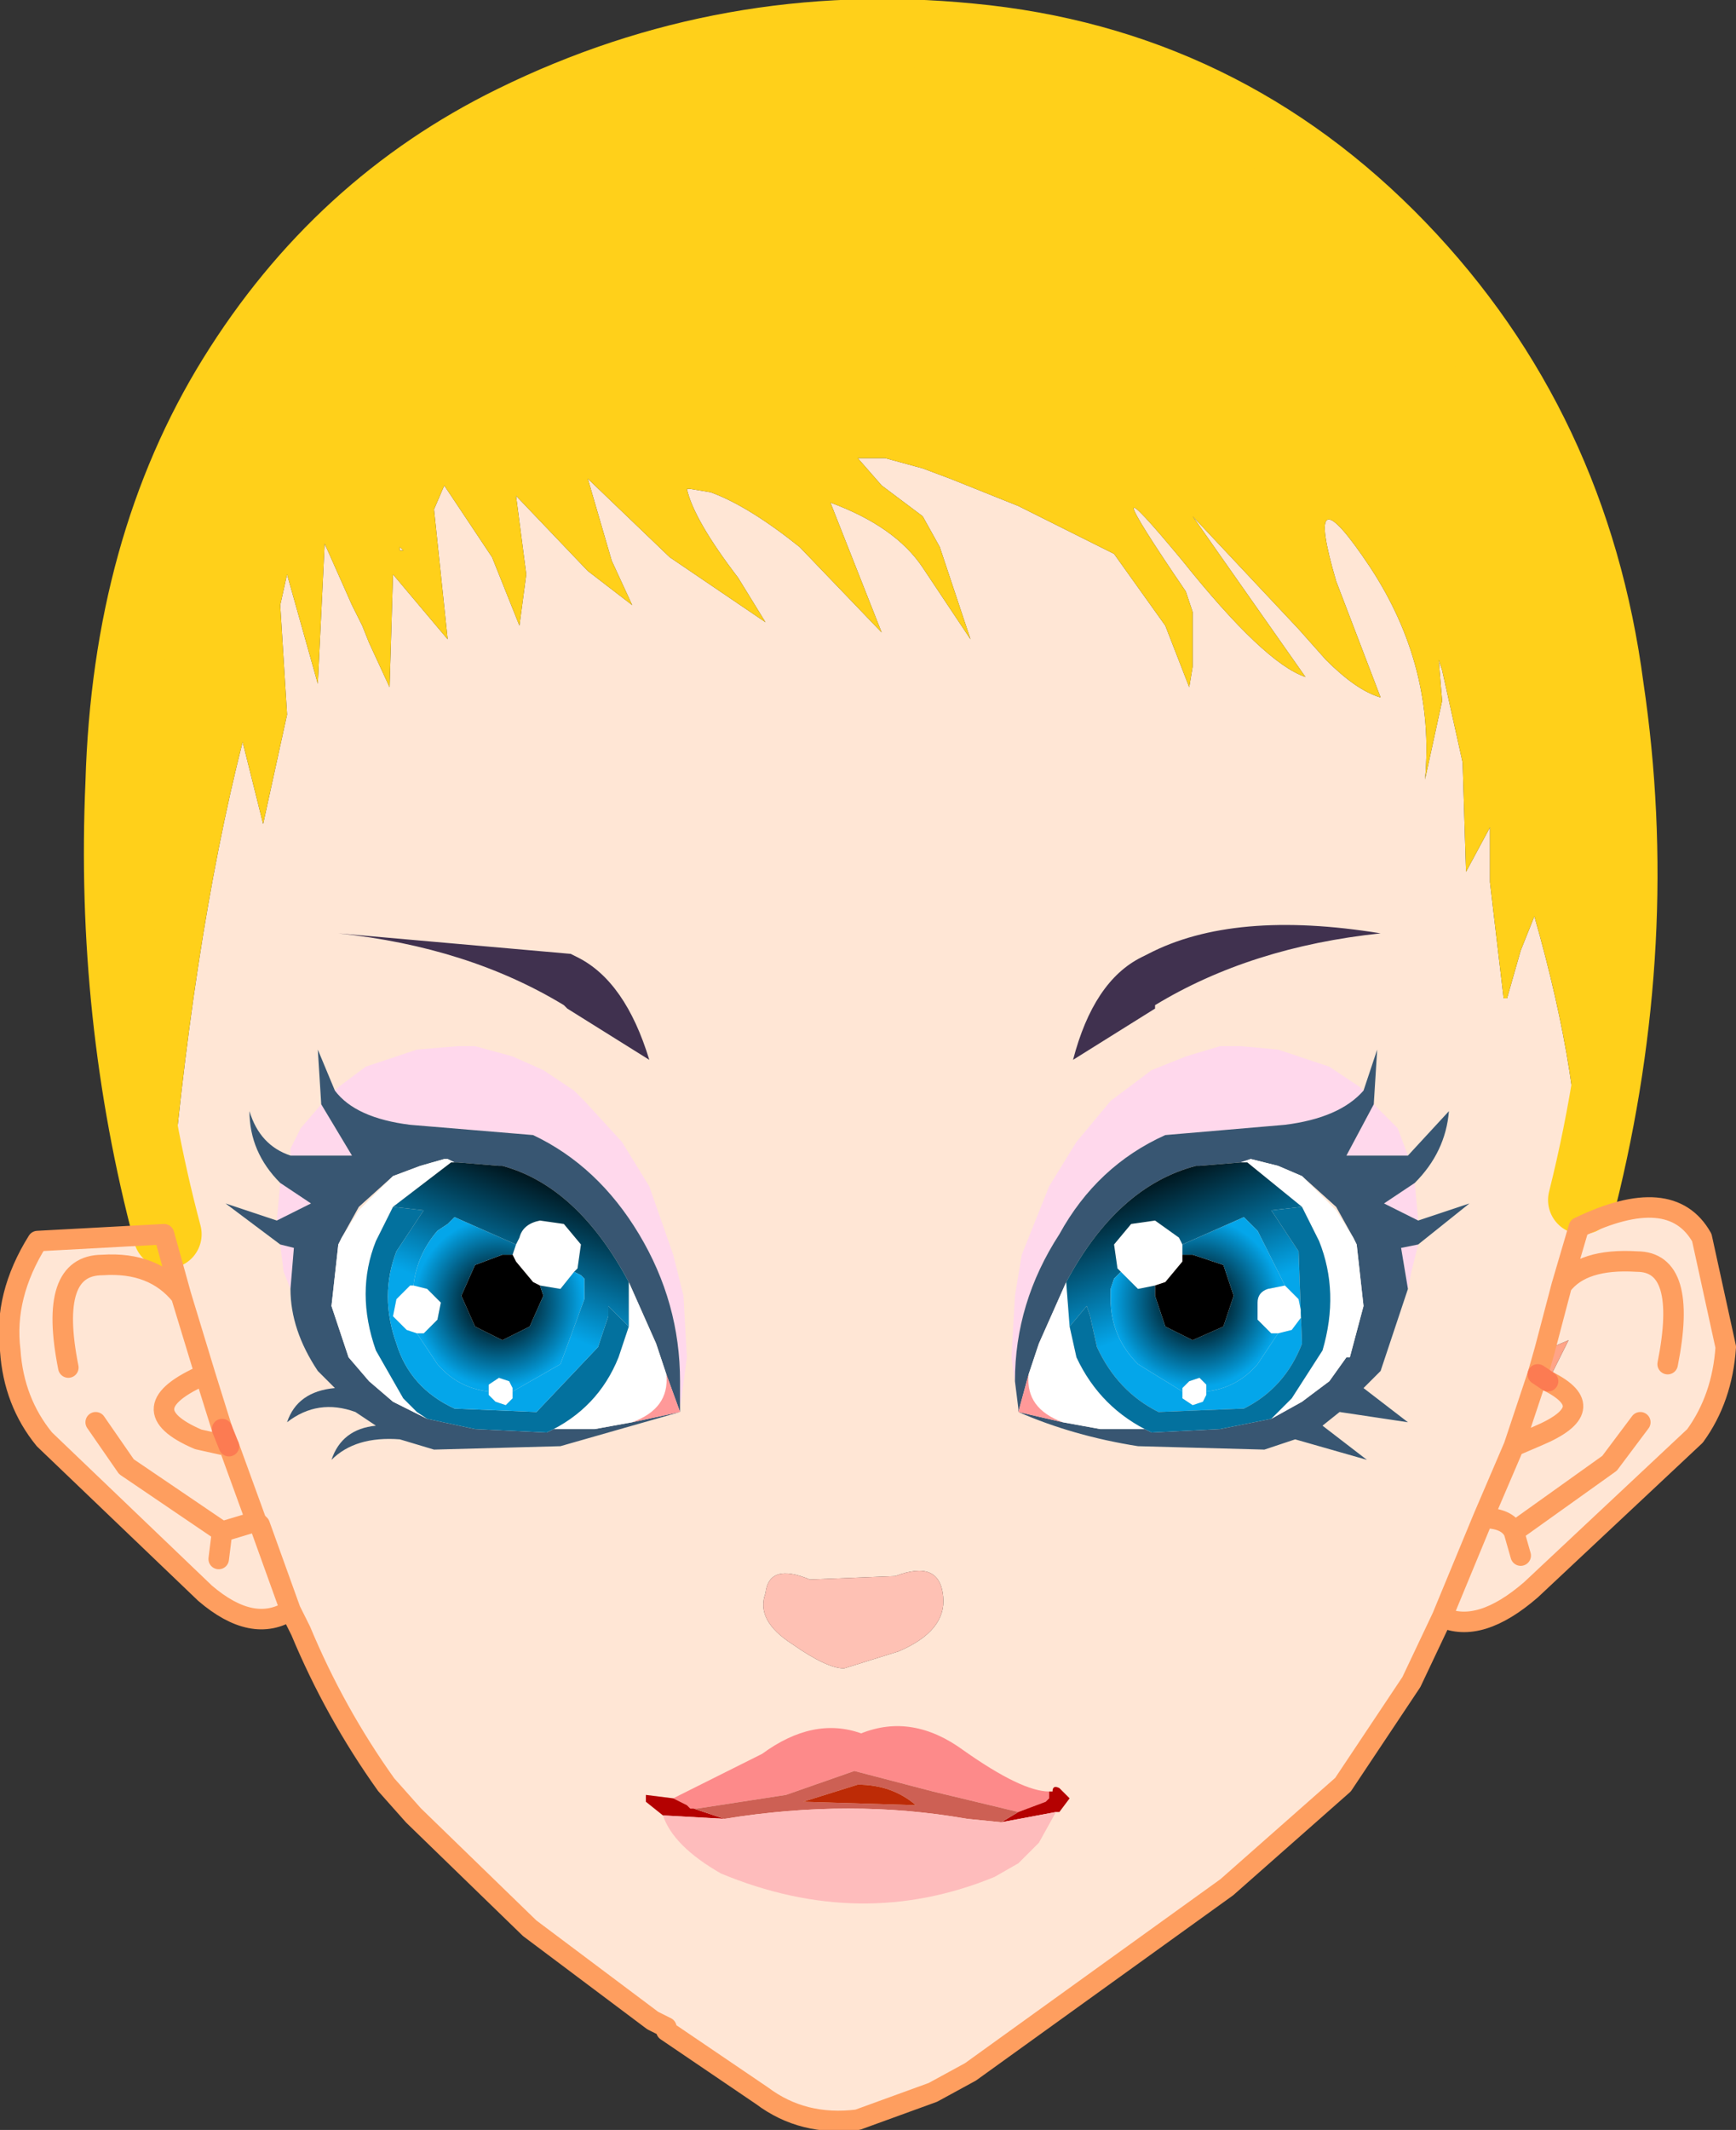 <?xml version="1.0" encoding="UTF-8" standalone="no"?>
<svg xmlns:xlink="http://www.w3.org/1999/xlink" height="31.15px" width="25.4px" xmlns="http://www.w3.org/2000/svg">
  <rect width="100%" height="100%" fill="#333333" stroke="none"/>
  <g transform="matrix(1.0, 0.0, 0.0, 1.0, -39.65, -10.8)">
    <path d="M42.1 28.85 Q42.45 24.6 43.2 21.65 L43.5 22.85 43.85 21.25 43.75 19.65 43.85 19.2 44.3 20.8 44.4 18.75 44.8 19.65 44.95 19.95 45.05 20.2 45.35 20.85 45.4 19.2 46.2 20.15 46.0 18.25 46.15 17.9 46.85 18.95 47.25 19.95 47.35 19.2 47.2 18.05 48.25 19.15 48.9 19.65 48.6 19.0 48.25 17.8 49.45 18.95 50.85 19.9 50.45 19.25 Q49.8 18.4 49.7 17.95 L49.75 17.95 50.05 18.0 Q50.6 18.2 51.35 18.8 L52.55 20.05 51.8 18.15 Q52.75 18.5 53.15 19.1 L53.85 20.15 53.4 18.8 53.15 18.35 52.55 17.9 52.2 17.5 52.6 17.5 53.15 17.65 53.55 17.8 54.55 18.2 55.95 18.9 56.7 19.95 57.05 20.85 57.1 20.55 57.2 20.6 57.1 20.55 57.1 20.35 57.1 19.75 57.0 19.45 Q55.5 17.25 56.95 19.0 58.15 20.5 58.75 20.7 L57.1 18.35 58.65 20.0 59.05 20.45 Q59.5 20.9 59.85 21.0 L59.2 19.3 Q58.7 17.6 59.7 19.1 60.65 20.55 60.5 22.2 L60.75 21.05 60.7 20.45 60.75 20.6 61.05 21.95 61.1 23.55 61.45 22.9 61.45 23.7 61.65 25.4 61.7 25.4 61.9 24.7 62.1 24.2 Q62.8 26.65 62.75 28.35 L62.75 28.7 62.75 28.75 62.5 29.6 62.25 30.55 62.5 29.6 62.75 28.75 Q64.1 28.1 64.55 28.9 L64.9 30.5 Q64.85 31.25 64.45 31.8 L62.05 34.05 Q61.3 34.7 60.75 34.45 L60.3 35.4 59.3 36.9 57.6 38.4 53.85 41.1 53.3 41.4 52.2 41.8 Q51.4 41.9 50.8 41.45 L49.4 40.5 49.4 40.45 49.2 40.35 47.4 39.0 45.7 37.35 45.3 36.9 Q44.55 35.85 44.05 34.65 L43.9 34.35 43.45 33.1 43.4 33.05 43.0 31.95 43.4 33.05 43.45 33.1 43.9 34.35 Q43.35 34.7 42.65 34.1 L40.3 31.85 Q39.85 31.3 39.8 30.55 39.7 29.75 40.2 28.95 L42.05 28.85 42.1 28.85 M42.9 31.7 L42.65 30.9 42.3 29.75 42.05 28.85 42.3 29.75 42.65 30.9 42.9 31.7 43.0 31.95 42.9 31.7 M62.15 30.9 L61.8 31.95 61.35 33.0 60.75 34.45 61.35 33.0 61.8 31.95 62.15 30.9 62.3 31.0 62.6 30.4 62.25 30.55 62.15 30.9 M45.55 18.85 L45.5 18.85 45.5 18.8 45.55 18.85 M58.65 18.25 L58.65 18.35 58.65 18.3 58.65 18.25 M61.55 22.55 L61.55 22.6 61.55 22.55 M62.3 31.0 Q63.1 31.4 62.15 31.8 L61.8 31.95 62.15 31.8 Q63.1 31.4 62.3 31.0 M63.65 31.6 L63.2 32.2 61.8 33.2 Q61.7 33.0 61.35 33.0 61.7 33.0 61.8 33.2 L63.2 32.2 63.65 31.6 M61.8 33.2 L61.9 33.55 61.8 33.2 M62.5 29.6 Q62.8 29.2 63.6 29.25 64.35 29.25 64.05 30.75 64.35 29.25 63.6 29.25 62.8 29.2 62.5 29.6 M60.7 33.0 L60.7 32.95 60.7 33.0 M52.75 33.85 L51.5 33.9 Q50.9 33.65 50.85 34.1 50.7 34.5 51.25 34.85 51.75 35.2 52.0 35.2 L52.8 34.95 Q53.5 34.65 53.45 34.15 53.4 33.6 52.75 33.85 M41.05 31.6 L41.5 32.25 42.9 33.2 42.85 33.6 42.9 33.2 41.5 32.25 41.05 31.6 M42.9 33.2 L43.4 33.05 42.9 33.2 M40.65 30.8 Q40.35 29.3 41.15 29.3 41.9 29.25 42.3 29.75 41.9 29.25 41.15 29.3 40.35 29.3 40.65 30.8 M43.0 31.95 L42.55 31.85 Q41.5 31.4 42.65 30.9 41.5 31.4 42.55 31.85 L43.0 31.95" fill="#ffe6d5" fill-rule="evenodd" stroke="none"/>
    <path d="M52.75 33.85 Q53.4 33.6 53.45 34.15 53.5 34.65 52.8 34.95 L52.0 35.2 Q51.75 35.2 51.25 34.85 50.7 34.5 50.85 34.1 50.9 33.65 51.5 33.9 L52.75 33.85" fill="#fec1b4" fill-rule="evenodd" stroke="none"/>
    <path d="M62.75 28.7 L62.75 28.35 Q62.8 26.65 62.1 24.2 L61.9 24.7 61.7 25.4 61.65 25.4 61.45 23.7 61.45 22.9 61.1 23.55 61.05 21.95 60.75 20.6 60.7 20.45 60.75 21.05 60.5 22.2 Q60.65 20.55 59.7 19.1 58.7 17.6 59.2 19.3 L59.85 21.0 Q59.5 20.9 59.05 20.45 L58.65 20.0 57.1 18.35 58.75 20.7 Q58.15 20.5 56.95 19.0 55.5 17.25 57.0 19.45 L57.1 19.75 57.1 20.35 57.1 20.55 57.2 20.6 57.1 20.55 57.05 20.85 56.7 19.95 55.95 18.9 54.55 18.2 53.55 17.8 53.15 17.65 52.6 17.5 52.2 17.5 52.55 17.9 53.15 18.35 53.4 18.8 53.85 20.15 53.15 19.1 Q52.75 18.5 51.8 18.15 L52.55 20.05 51.35 18.8 Q50.6 18.2 50.05 18.0 L49.75 17.95 49.7 17.95 Q49.8 18.4 50.45 19.25 L50.85 19.9 49.45 18.95 48.25 17.8 48.6 19.0 48.9 19.65 48.25 19.15 47.2 18.05 47.35 19.2 47.25 19.95 46.85 18.95 46.15 17.9 46.0 18.25 46.2 20.15 45.4 19.2 45.35 20.85 45.05 20.2 44.95 19.95 44.8 19.65 44.4 18.75 44.3 20.8 43.85 19.2 43.75 19.65 43.85 21.25 43.5 22.85 43.2 21.65 Q42.45 24.6 42.1 28.85 41.25 25.65 41.4 22.25 41.5 18.8 43.05 16.3 44.6 13.8 47.15 12.55 50.3 11.0 53.85 11.35 57.55 11.7 60.15 14.4 62.7 17.05 63.2 20.85 63.75 24.55 62.8 28.35 L62.75 28.7 M61.55 22.55 L61.55 22.6 61.55 22.55 M58.65 18.25 L58.65 18.3 58.65 18.35 58.65 18.25 M45.55 18.85 L45.5 18.8 45.5 18.85 45.55 18.85" fill="#ffd01a" fill-rule="evenodd" stroke="none"/>
    <path d="M62.15 30.9 L62.25 30.55 62.6 30.4 62.3 31.0 62.15 30.9" fill="url(#gradient0)" fill-rule="evenodd" stroke="none"/>
    <path d="M60.7 33.0 L60.7 32.95 60.7 33.0" fill="url(#gradient1)" fill-rule="evenodd" stroke="none"/>
    <path d="M62.8 28.35 Q63.75 24.55 63.2 20.85 62.7 17.05 60.15 14.4 57.55 11.7 53.85 11.35 50.3 11.0 47.15 12.55 44.6 13.8 43.05 16.3 41.5 18.8 41.4 22.25 41.25 25.65 42.1 28.85" fill="none" stroke="#ffd01a" stroke-linecap="round" stroke-linejoin="round" stroke-width="1.0"/>
    <path d="M42.05 28.85 L42.3 29.75 42.65 30.9 42.9 31.7 M43.0 31.95 L43.4 33.05 43.45 33.1 43.9 34.35 44.05 34.65 Q44.55 35.85 45.3 36.9 L45.7 37.35 47.4 39.0 49.2 40.35 49.4 40.45 49.4 40.5 50.8 41.45 Q51.4 41.9 52.2 41.8 L53.3 41.4 53.85 41.1 57.6 38.4 59.3 36.9 60.3 35.4 60.75 34.45 61.35 33.0 61.8 31.95 62.15 30.9 62.25 30.55 62.5 29.6 62.75 28.75 Q64.1 28.1 64.55 28.9 L64.9 30.5 Q64.85 31.25 64.45 31.8 L62.05 34.05 Q61.3 34.7 60.75 34.45 M61.35 33.0 Q61.7 33.0 61.8 33.2 L63.2 32.2 63.65 31.6 M61.8 31.95 L62.15 31.8 Q63.1 31.4 62.3 31.0 M64.05 30.75 Q64.35 29.25 63.6 29.25 62.8 29.2 62.5 29.6 M61.9 33.55 L61.8 33.2 M42.85 33.6 L42.9 33.2 41.5 32.25 41.05 31.6 M43.9 34.35 Q43.35 34.7 42.65 34.1 L40.3 31.85 Q39.85 31.3 39.8 30.55 39.7 29.75 40.2 28.95 L42.05 28.85 M42.65 30.9 Q41.5 31.4 42.55 31.85 L43.0 31.95 M42.3 29.75 Q41.9 29.25 41.15 29.3 40.35 29.3 40.65 30.8 M43.4 33.05 L42.9 33.2" fill="none" stroke="#fe9e5f" stroke-linecap="round" stroke-linejoin="round" stroke-width="0.3"/>
    <path d="M42.9 31.7 L43.0 31.95 M62.3 31.0 L62.15 30.9" fill="none" stroke="#fc7b52" stroke-linecap="round" stroke-linejoin="round" stroke-width="0.3"/>
    <path d="M44.55 26.75 L44.6 26.7 45.0 26.4 45.75 26.15 46.35 26.1 46.6 26.1 47.15 26.25 47.6 26.45 48.05 26.75 48.2 26.9 48.75 27.5 49.15 28.15 49.5 29.15 49.65 29.75 49.7 30.65 49.6 31.4 49.6 31.0 Q49.6 29.85 49.0 28.85 48.4 27.85 47.45 27.4 L45.65 27.25 Q44.85 27.15 44.55 26.75 M43.9 29.65 L43.8 29.4 43.75 29.0 43.95 29.05 43.9 29.65 M43.7 28.65 L43.75 28.1 44.2 28.4 43.7 28.65 M43.9 27.7 L43.9 27.6 44.05 27.3 44.35 26.95 44.8 27.7 43.9 27.7 M54.55 31.4 L54.45 30.65 54.5 29.75 54.6 29.15 55.0 28.15 55.4 27.5 55.9 26.9 56.1 26.75 56.5 26.45 57.0 26.25 57.5 26.1 57.8 26.1 58.35 26.15 59.1 26.4 59.55 26.7 59.6 26.75 Q59.25 27.15 58.45 27.25 L56.7 27.4 Q55.7 27.85 55.15 28.85 54.5 29.85 54.5 31.0 L54.55 31.4 M59.75 26.95 L60.1 27.3 60.25 27.7 59.35 27.7 59.75 26.95 M60.35 28.1 L60.4 28.65 59.9 28.4 60.35 28.1 M60.4 29.0 L60.3 29.4 60.25 29.65 60.15 29.05 60.4 29.0" fill="#ffccff" fill-opacity="0.553" fill-rule="evenodd" stroke="none"/>
    <path d="M47.95 25.55 L47.9 25.5 Q46.5 24.65 44.6 24.45 L48.0 24.75 48.1 24.8 Q48.8 25.15 49.15 26.3 L47.95 25.55 M56.45 24.75 Q57.7 24.1 59.85 24.45 57.95 24.65 56.55 25.5 L56.55 25.55 55.35 26.3 Q55.65 25.15 56.35 24.8 L56.45 24.75" fill="#40314f" fill-rule="evenodd" stroke="none"/>
    <path d="M44.55 26.75 Q44.85 27.15 45.65 27.25 L47.45 27.4 Q48.4 27.85 49.0 28.85 49.6 29.85 49.6 31.0 L49.6 31.4 49.6 31.45 47.85 31.95 46.0 32.0 45.5 31.85 Q44.85 31.8 44.5 32.15 44.65 31.7 45.15 31.65 L44.85 31.45 Q44.3 31.25 43.85 31.6 44.0 31.15 44.55 31.1 L44.3 30.85 Q43.9 30.25 43.9 29.65 L43.95 29.05 43.75 29.0 42.95 28.4 43.7 28.65 44.2 28.4 43.75 28.1 Q43.3 27.65 43.3 27.05 43.45 27.55 43.9 27.7 L44.8 27.7 44.35 26.95 44.3 26.15 44.55 26.75 M59.6 26.75 L59.8 26.15 59.75 26.95 59.35 27.7 60.25 27.7 60.85 27.05 Q60.8 27.65 60.35 28.1 L59.9 28.4 60.4 28.65 61.15 28.4 60.4 29.0 60.15 29.05 60.25 29.65 59.85 30.85 59.6 31.1 60.25 31.6 59.25 31.45 59.0 31.65 59.65 32.15 58.6 31.85 58.15 32.0 56.3 31.95 Q55.35 31.8 54.55 31.45 L54.55 31.4 54.5 31.0 Q54.5 29.85 55.15 28.85 55.7 27.85 56.7 27.4 L58.45 27.25 Q59.25 27.15 59.6 26.75 M58.25 31.55 L58.7 31.3 59.1 31.0 59.35 30.65 59.4 30.65 59.6 29.9 59.5 29.0 59.45 28.9 59.2 28.45 58.7 28.0 58.35 27.85 57.95 27.75 57.8 27.8 57.2 27.85 57.15 27.85 Q56.0 28.15 55.25 29.55 L54.85 30.45 54.7 30.9 54.55 31.45 55.2 31.6 55.75 31.7 57.5 31.7 58.25 31.55 M48.9 31.6 L49.6 31.45 49.4 30.9 49.25 30.45 48.85 29.55 Q48.1 28.15 47.0 27.85 L46.95 27.85 46.35 27.8 46.3 27.8 46.2 27.75 46.15 27.75 45.8 27.85 45.4 28.0 44.9 28.45 44.65 28.9 44.6 29.0 44.5 29.9 44.75 30.65 45.05 31.0 45.4 31.3 45.9 31.55 46.6 31.7 48.35 31.7 48.9 31.6" fill="#385672" fill-rule="evenodd" stroke="none"/>
    <path d="M59.45 28.9 L59.5 29.0 59.6 29.9 59.4 30.65 59.35 30.65 59.1 31.0 58.7 31.3 58.25 31.55 58.35 31.45 58.55 31.25 59.0 30.55 Q59.25 29.7 58.95 28.95 L58.7 28.45 57.9 27.8 57.8 27.8 57.95 27.75 58.35 27.85 58.7 28.0 59.2 28.5 59.45 28.9 M57.5 31.7 L55.75 31.7 55.2 31.6 Q54.65 31.4 54.7 30.9 L54.85 30.45 55.25 29.55 55.3 30.2 55.4 30.65 Q55.75 31.4 56.5 31.75 L57.5 31.7 M56.95 29.15 L56.95 29.25 56.7 29.55 56.55 29.6 56.3 29.65 56.05 29.4 56.0 29.35 55.95 29.0 56.2 28.7 56.55 28.65 56.9 28.9 56.95 29.0 56.95 29.15 M56.95 31.15 L56.95 31.1 57.05 31.0 57.2 30.95 57.3 31.05 57.3 31.15 57.3 31.2 57.25 31.3 57.1 31.35 56.95 31.25 56.95 31.15 M58.35 30.3 L58.25 30.3 58.05 30.1 58.05 29.85 Q58.05 29.7 58.2 29.65 L58.45 29.6 58.65 29.8 58.7 30.05 58.55 30.25 58.35 30.3 M48.9 31.6 L48.35 31.7 46.6 31.7 47.65 31.75 Q48.4 31.4 48.7 30.65 L48.85 30.2 48.85 29.55 49.25 30.45 49.4 30.9 Q49.45 31.4 48.9 31.6 M45.9 31.55 L45.4 31.3 45.05 31.0 44.75 30.65 44.5 29.9 44.6 29.0 44.65 28.9 44.9 28.5 45.4 28.0 45.8 27.85 46.15 27.75 46.2 27.75 46.3 27.8 46.25 27.8 45.4 28.45 45.15 28.95 Q44.85 29.7 45.15 30.55 L45.55 31.25 45.75 31.45 45.9 31.55 M47.2 29.0 L47.25 28.9 Q47.3 28.7 47.55 28.65 L47.9 28.7 48.15 29.0 48.1 29.35 48.05 29.4 47.85 29.65 47.55 29.6 47.45 29.55 47.2 29.25 47.15 29.15 47.2 29.0 M47.15 31.15 L47.15 31.25 47.05 31.35 46.9 31.3 46.8 31.2 46.8 31.15 46.8 31.05 46.95 30.95 47.1 31.0 47.15 31.1 47.15 31.15 M45.75 30.3 L45.6 30.25 45.4 30.05 45.45 29.8 45.65 29.6 45.7 29.6 45.9 29.65 46.1 29.85 46.05 30.1 45.85 30.3 45.75 30.3" fill="#ffffff" fill-rule="evenodd" stroke="none"/>
    <path d="M57.8 27.8 L57.9 27.8 58.7 28.45 58.25 28.5 58.65 29.1 58.7 30.45 Q58.45 31.1 57.85 31.4 L56.6 31.45 Q56.0 31.15 55.7 30.5 L55.6 30.05 55.55 29.9 55.3 30.2 55.25 29.55 Q56.0 28.15 57.15 27.85 L57.2 27.85 57.8 27.8 M56.95 29.0 L56.9 28.9 56.55 28.65 56.2 28.7 55.95 29.0 56.0 29.35 56.05 29.4 56.0 29.45 55.95 29.5 55.9 29.65 55.9 29.8 Q55.9 30.35 56.3 30.75 L56.95 31.15 56.95 31.25 57.1 31.35 57.25 31.3 57.3 31.2 57.3 31.15 Q57.75 31.1 58.05 30.75 L58.35 30.3 58.55 30.25 58.7 30.05 58.65 29.8 58.45 29.6 58.05 28.8 57.95 28.7 57.85 28.6 56.95 29.0" fill="url(#gradient2)" fill-rule="evenodd" stroke="none"/>
    <path d="M56.55 29.6 L56.7 29.55 56.95 29.25 56.95 29.15 57.1 29.15 57.55 29.3 57.7 29.75 57.55 30.2 57.1 30.4 56.7 30.2 56.55 29.75 56.55 29.6 M47.15 29.15 L47.2 29.25 47.45 29.55 47.55 29.6 47.6 29.75 47.4 30.2 47.0 30.4 46.6 30.2 46.4 29.75 46.6 29.3 47.0 29.15 47.15 29.15" fill="#000000" fill-rule="evenodd" stroke="none"/>
    <path d="M56.55 29.6 L56.55 29.75 56.7 30.2 57.1 30.4 57.55 30.2 57.7 29.75 57.55 29.3 57.1 29.15 56.95 29.15 56.95 29.0 57.85 28.6 57.95 28.7 58.05 28.8 58.45 29.6 58.2 29.65 Q58.05 29.7 58.05 29.85 L58.05 30.1 58.25 30.3 58.35 30.3 58.05 30.75 Q57.75 31.1 57.3 31.15 L57.3 31.05 57.2 30.95 57.05 31.0 56.95 31.1 56.95 31.15 56.3 30.75 Q55.9 30.35 55.9 29.8 L55.9 29.65 55.95 29.5 56.0 29.45 56.05 29.4 56.3 29.65 56.55 29.6" fill="url(#gradient3)" fill-rule="evenodd" stroke="none"/>
    <path d="M58.7 28.45 L58.95 28.95 Q59.25 29.7 59.0 30.55 L58.55 31.25 58.35 31.45 58.25 31.55 57.5 31.7 56.5 31.75 Q55.75 31.4 55.4 30.65 L55.3 30.2 55.55 29.9 55.6 30.05 55.7 30.5 Q56.0 31.15 56.6 31.45 L57.85 31.4 Q58.45 31.1 58.7 30.45 L58.65 29.1 58.25 28.5 58.7 28.45 M46.6 31.7 L45.9 31.55 45.75 31.45 45.55 31.25 45.15 30.55 Q44.85 29.7 45.15 28.95 L45.4 28.45 45.85 28.5 45.45 29.1 Q45.2 29.75 45.45 30.45 45.65 31.1 46.3 31.4 L47.5 31.45 48.4 30.5 48.55 30.05 48.55 29.9 48.85 30.2 48.7 30.65 Q48.4 31.4 47.65 31.75 L46.6 31.7" fill="#03719e" fill-rule="evenodd" stroke="none"/>
    <path d="M55.2 31.6 L54.55 31.45 54.7 30.9 Q54.65 31.4 55.2 31.6 M49.4 30.9 L49.6 31.45 48.9 31.6 Q49.45 31.4 49.4 30.9" fill="#ff9999" fill-rule="evenodd" stroke="none"/>
    <path d="M49.85 37.25 L49.75 37.25 49.7 37.2 49.5 37.1 50.8 36.45 Q51.55 35.9 52.25 36.15 53.0 35.85 53.75 36.4 54.6 37.0 55.0 37.0 L55.0 37.1 54.95 37.15 54.55 37.3 53.3 37.0 52.15 36.7 51.15 37.05 49.85 37.25" fill="#fd8a8a" fill-rule="evenodd" stroke="none"/>
    <path d="M54.55 37.3 L54.95 37.15 55.0 37.1 55.0 37.0 55.05 37.0 Q55.05 36.9 55.15 36.95 L55.3 37.1 55.15 37.3 55.1 37.3 54.3 37.45 54.55 37.3 M49.5 37.1 L49.7 37.2 49.75 37.25 49.8 37.25 50.25 37.4 49.35 37.35 49.1 37.15 49.1 37.05 49.5 37.1" fill="#b40101" fill-rule="evenodd" stroke="none"/>
    <path d="M49.75 37.25 L49.85 37.25 49.8 37.25 49.75 37.25" fill="#ff2c0b" fill-rule="evenodd" stroke="none"/>
    <path d="M49.85 37.25 L51.15 37.05 52.15 36.7 53.3 37.0 54.55 37.3 54.3 37.45 53.8 37.4 Q52.1 37.1 50.25 37.4 L49.8 37.25 49.85 37.25 M53.05 37.2 Q52.7 36.9 52.2 36.9 L51.4 37.15 53.05 37.2" fill="#cd6054" fill-rule="evenodd" stroke="none"/>
    <path d="M49.35 37.35 L50.25 37.4 Q52.1 37.1 53.8 37.4 L54.3 37.45 55.1 37.3 54.85 37.75 54.55 38.05 54.2 38.25 Q52.25 39.05 50.2 38.2 49.5 37.8 49.35 37.35" fill="#febcbc" fill-rule="evenodd" stroke="none"/>
    <path d="M53.05 37.2 L51.4 37.15 52.2 36.9 Q52.7 36.9 53.05 37.2" fill="#bd2b06" fill-rule="evenodd" stroke="none"/>
    <path d="M46.3 27.8 L46.35 27.8 46.95 27.85 47.0 27.85 Q48.1 28.15 48.85 29.55 L48.85 30.2 48.55 29.9 48.55 30.05 48.4 30.5 47.5 31.45 46.3 31.4 Q45.65 31.1 45.45 30.45 45.2 29.75 45.45 29.1 L45.85 28.5 45.4 28.45 46.25 27.8 46.3 27.8 M48.05 29.4 L48.1 29.35 48.15 29.0 47.9 28.7 47.55 28.65 Q47.3 28.7 47.25 28.9 L47.2 29.0 46.3 28.6 46.2 28.7 46.05 28.8 Q45.75 29.15 45.7 29.6 L45.65 29.6 45.45 29.8 45.4 30.05 45.6 30.25 45.75 30.3 46.05 30.75 Q46.35 31.1 46.8 31.15 L46.8 31.2 46.9 31.3 47.05 31.35 47.15 31.25 47.15 31.15 47.85 30.75 48.2 29.8 48.2 29.65 48.2 29.5 48.15 29.45 48.05 29.4" fill="url(#gradient4)" fill-rule="evenodd" stroke="none"/>
    <path d="M48.05 29.4 L48.15 29.45 48.2 29.5 48.2 29.65 48.2 29.8 47.85 30.75 47.15 31.15 47.15 31.1 47.1 31.0 46.95 30.95 46.8 31.05 46.8 31.15 Q46.35 31.1 46.05 30.75 L45.75 30.3 45.85 30.3 46.05 30.1 46.1 29.85 45.9 29.65 45.7 29.6 Q45.75 29.15 46.05 28.8 L46.2 28.7 46.3 28.6 47.2 29.0 47.15 29.15 47.0 29.15 46.6 29.3 46.4 29.75 46.6 30.2 47.0 30.4 47.4 30.2 47.6 29.75 47.55 29.6 47.85 29.65 48.05 29.4" fill="url(#gradient5)" fill-rule="evenodd" stroke="none"/>
  </g>
  <defs>
    <radialGradient cx="0" cy="0" gradientTransform="matrix(0.006, 0.0, 0.0, 0.004, 60.1, 33.85)" gradientUnits="userSpaceOnUse" id="gradient0" r="819.2" spreadMethod="pad">
      <stop offset="0.0" stop-color="#ff7575"/>
      <stop offset="1.0" stop-color="#ffa487"/>
    </radialGradient>
    <radialGradient cx="0" cy="0" gradientTransform="matrix(0.005, 0.0, 0.0, 0.005, 44.7, 35.6)" gradientUnits="userSpaceOnUse" id="gradient1" r="819.2" spreadMethod="pad">
      <stop offset="0.0" stop-color="#ff855b"/>
      <stop offset="1.0" stop-color="#ffa487"/>
    </radialGradient>
    <linearGradient gradientTransform="matrix(8.0E-4, 0.002, 0.002, -8.0E-4, 57.45, 28.85)" gradientUnits="userSpaceOnUse" id="gradient2" spreadMethod="pad" x1="-819.2" x2="819.2">
      <stop offset="0.161" stop-color="#000d11"/>
      <stop offset="0.757" stop-color="#04a6ea"/>
    </linearGradient>
    <radialGradient cx="0" cy="0" gradientTransform="matrix(-0.002, 0.0, 0.0, 0.002, 57.15, 29.85)" gradientUnits="userSpaceOnUse" id="gradient3" r="819.2" spreadMethod="pad">
      <stop offset="0.161" stop-color="#000d11"/>
      <stop offset="0.757" stop-color="#04a6ea"/>
    </radialGradient>
    <linearGradient gradientTransform="matrix(-8.0E-4, 0.002, -0.002, -8.0E-4, 46.65, 28.85)" gradientUnits="userSpaceOnUse" id="gradient4" spreadMethod="pad" x1="-819.2" x2="819.2">
      <stop offset="0.161" stop-color="#000d11"/>
      <stop offset="0.757" stop-color="#04a6ea"/>
    </linearGradient>
    <radialGradient cx="0" cy="0" gradientTransform="matrix(0.002, 0.0, 0.0, 0.002, 46.95, 29.85)" gradientUnits="userSpaceOnUse" id="gradient5" r="819.2" spreadMethod="pad">
      <stop offset="0.161" stop-color="#000d11"/>
      <stop offset="0.757" stop-color="#04a6ea"/>
    </radialGradient>
  </defs>
</svg>
